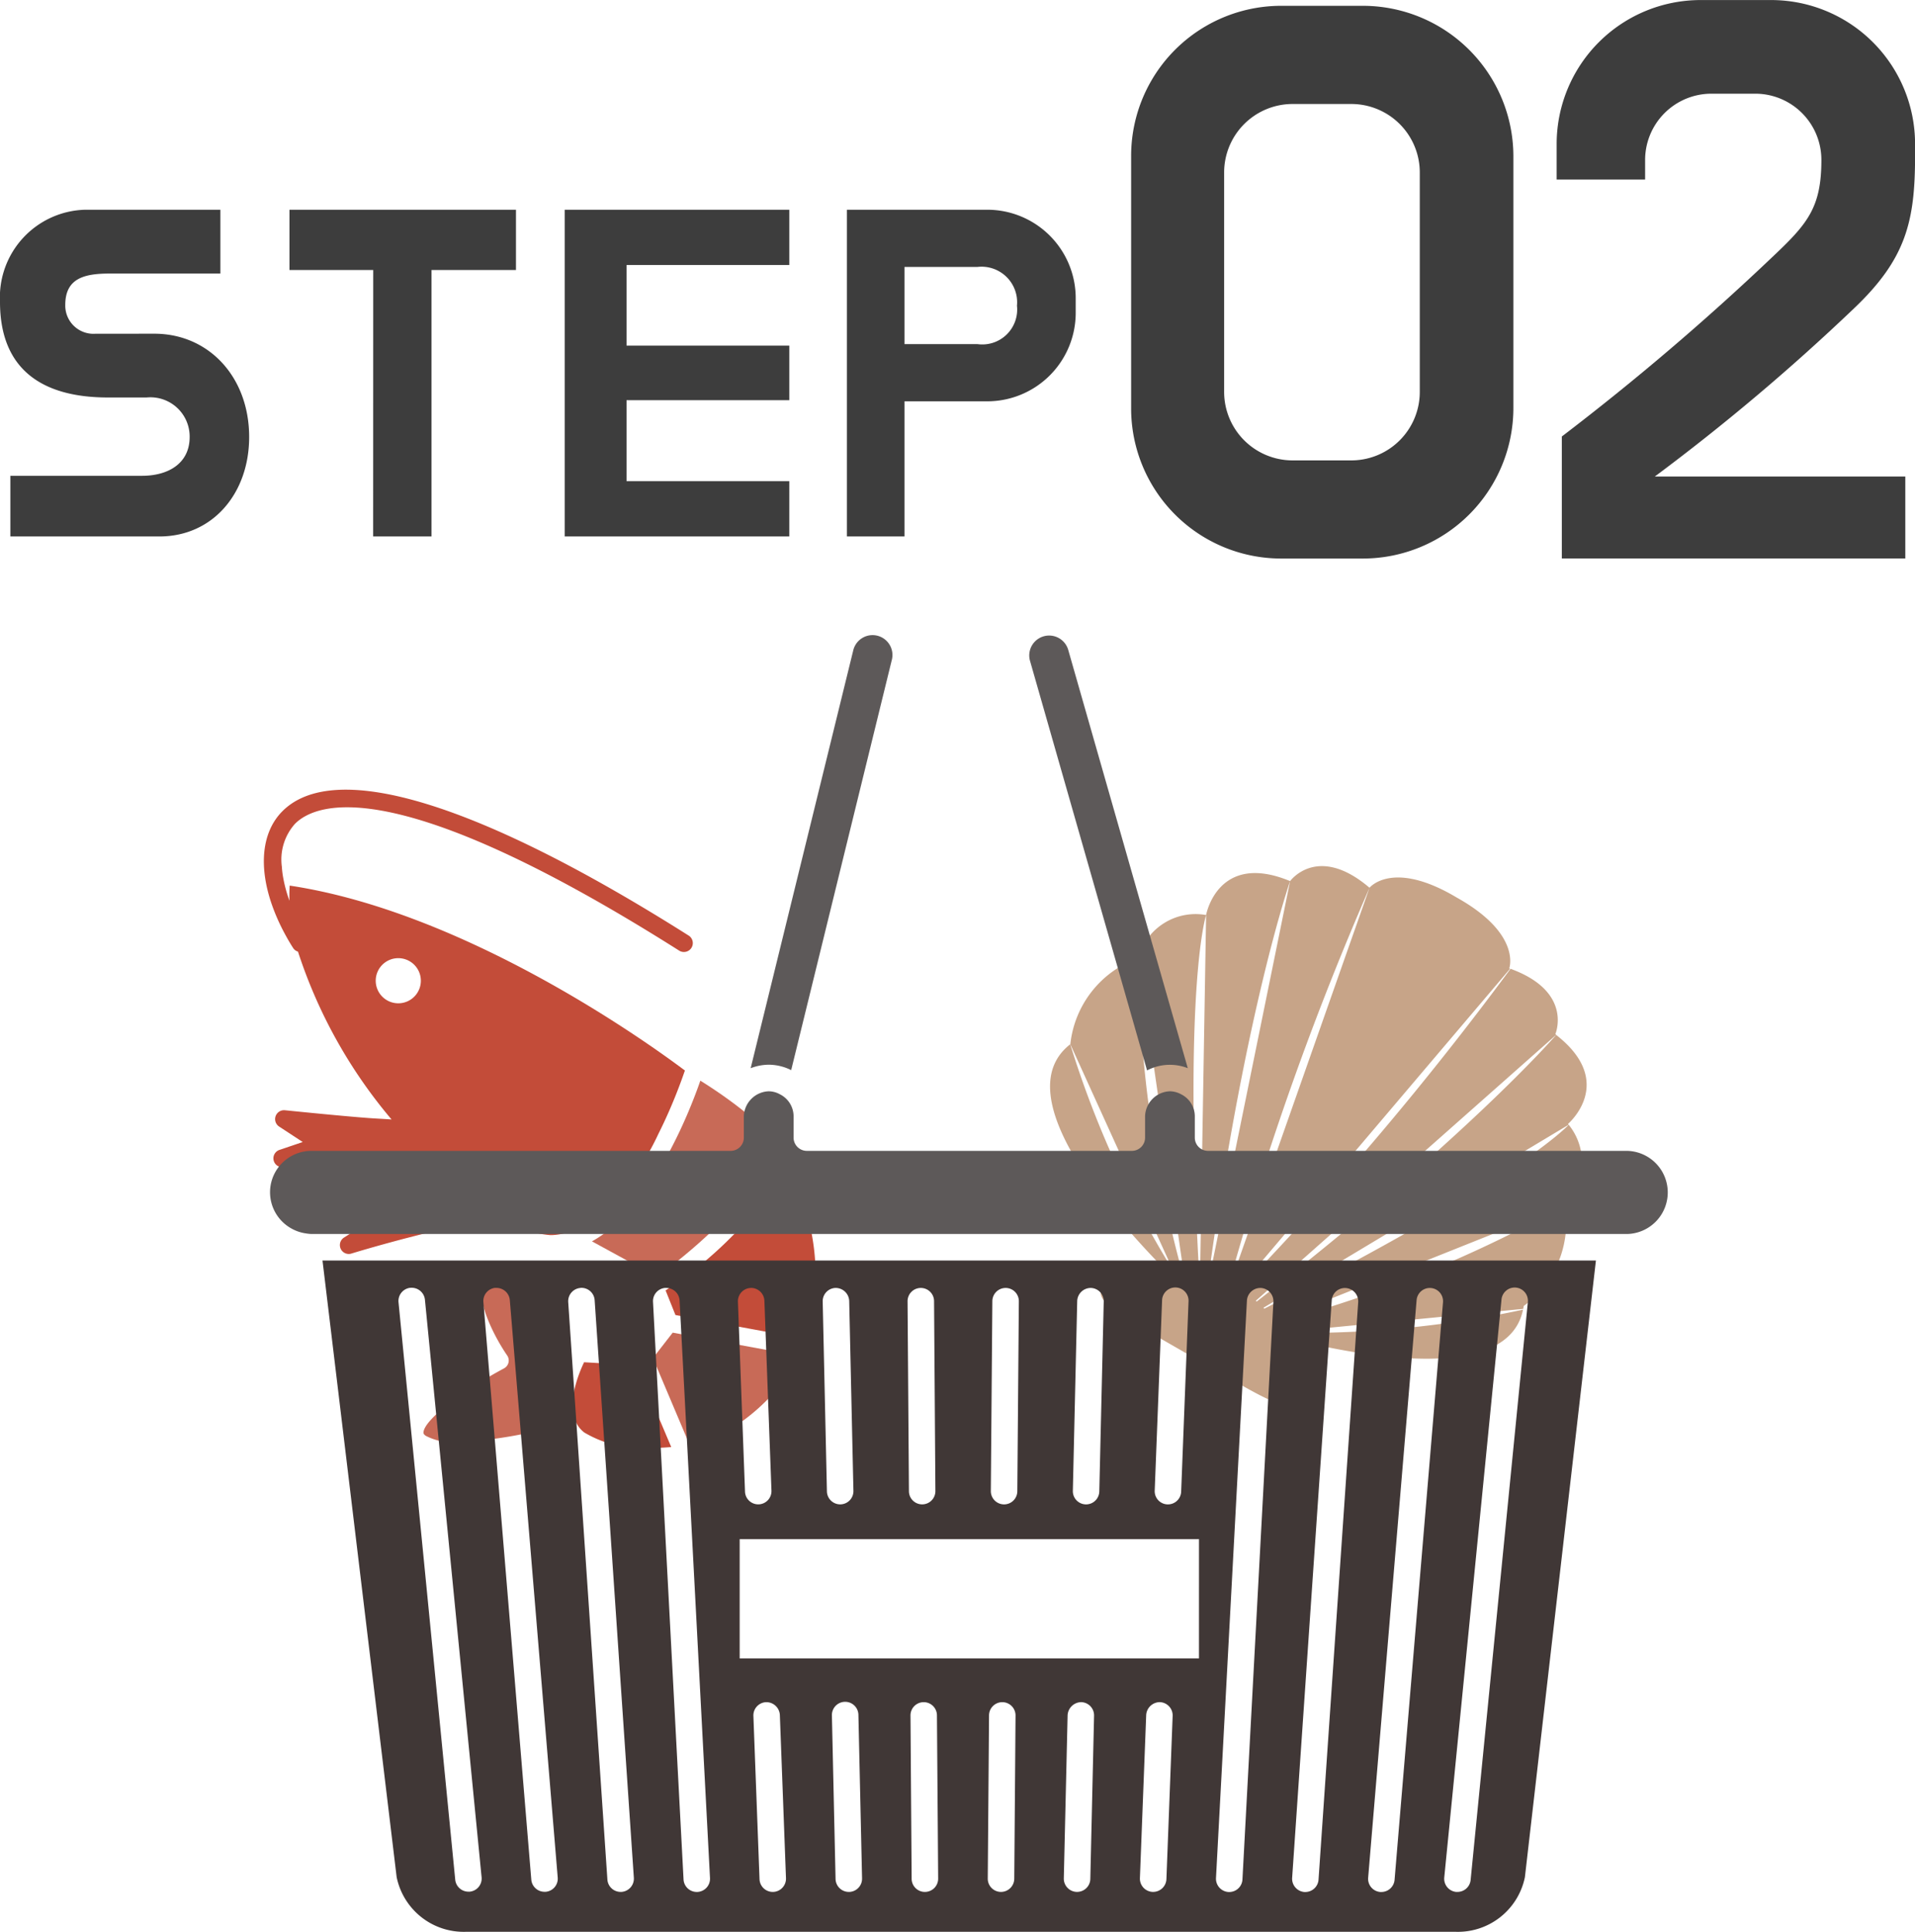 <svg xmlns="http://www.w3.org/2000/svg" xmlns:xlink="http://www.w3.org/1999/xlink" width="109.74" height="110.694" viewBox="0 0 109.74 110.694"><defs><clipPath id="a"><rect width="80.5" height="74.276" fill="none"/></clipPath></defs><g transform="translate(-52.88 47.418)"><g transform="translate(68 -11)" clip-path="url(#a)"><path d="M62.587,237.864c-.048,0-.052.006-.068.028-.632.885.461,3.15,1.3,4.37a.517.517,0,0,1,.075.41.511.511,0,0,1-.255.329c-2.192,1.17-4.58,2.908-4.618,3.676,0,.036,0,.1.136.191a3.4,3.4,0,0,0,1.848.359,25.128,25.128,0,0,0,5.729-.957,5.883,5.883,0,0,1,.584-4.087c-1.507-1.874-3.845-4.317-4.729-4.317" transform="translate(-49.875 -201.01)" fill="#c86a57"/><path d="M143.908,259.269l2.112,4.992c1.763-.229,4.8-2.2,6.261-5.118l-7.24-1.333Z" transform="translate(-121.611 -217.866)" fill="#c86a57"/><path d="M155.63,197.109a19.46,19.46,0,0,1-3.174,3.824,22.6,22.6,0,0,1-3.866,3.161l.565,1.411,2.21.407,5.3.975a12.921,12.921,0,0,0-1.031-9.779" transform="translate(-125.568 -166.57)" fill="#c34c39"/><path d="M121.335,173.81,124.8,175.7l.172.094a7.208,7.208,0,0,0,1.309-.885,30.922,30.922,0,0,0,2.526-2.264,21.221,21.221,0,0,0,2.641-3.051,2.407,2.407,0,0,0,.479-1.017.635.635,0,0,0-.028-.178c-.275-.945-2.536-2.669-4.349-3.795-.645,1.86-2.78,7.31-6.211,9.208" transform="translate(-102.536 -139.099)" fill="#c86a57"/><path d="M114.982,268.759l-.135-.008c-.327.687-1.059,2.483-.378,3.593a1.617,1.617,0,0,0,.387.431,6.483,6.483,0,0,0,3.719.892c.489,0,.931-.027,1.266-.057l-1.981-4.683Z" transform="translate(-96.496 -227.111)" fill="#c34c39"/><path d="M12.767,81.646c.258-.046.516-.09.769-.13a6.136,6.136,0,0,0,2.877.995l.1,0a3.714,3.714,0,0,0,.763-.114,4.293,4.293,0,0,0,.863-.328,5.973,5.973,0,0,0,1.221-.828A14.879,14.879,0,0,0,22.6,76.73c.425-.846.773-1.653,1.036-2.319.227-.573.394-1.042.493-1.334L24.022,73c-2.1-1.57-12.483-9.006-22.541-10.516q-.028.428-.013.868a7.944,7.944,0,0,1-.38-1.438c-.029-.175-.046-.347-.057-.517a3.066,3.066,0,0,1,.756-2.456c1.228-1.228,5.829-2.976,22.02,7.273a.51.51,0,0,0,.545-.862c-12.012-7.6-20.282-10.138-23.286-7.132-1.189,1.19-1.374,3.165-.6,5.373A11.427,11.427,0,0,0,1.177,65.2c.152.285.314.571.5.857a.5.5,0,0,0,.279.211,28.514,28.514,0,0,0,5.363,9.617c-.225-.016-.459-.03-.693-.043l-.135-.008c-.152-.008-.337-.02-.546-.036-1.634-.122-4.7-.438-4.738-.441a.51.51,0,0,0-.331.934l1.352.886-1.334.452a.51.51,0,0,0,.195.992c.02,0,1.994-.121,4.421-.121q1.529,0,2.825.061c.257.012.508.025.751.04.274.018.536.037.791.059q.4.382.794.731c-.21.035-.425.071-.644.11-.141.026-.28.05-.425.077l-.2.036c-1.477.263-5.009.753-5.046.757a.51.51,0,0,0-.1.987l1.525.538-1.188.756a.51.51,0,0,0,.273.94.5.5,0,0,0,.152-.024c.05-.015,3.569-1.1,7.047-1.786q.355-.069.707-.133M6.411,67.935a1.293,1.293,0,1,1,1.294,1.293,1.293,1.293,0,0,1-1.294-1.293" transform="translate(0 -48.156)" fill="#c34c39"/><path d="M320.312,104.725l-16.444,6.57-.115.046.072.081c-.107.026.132-.022.2-.039a71.627,71.627,0,0,0,16.288-6.651,5.9,5.9,0,0,1-2.352,5.766c-.008.057-.02.111-.03.166l-13.589,1.32-.089.009.028.04h.084a59.7,59.7,0,0,0,13.557-1.324c-.85,4.155-8.863,2.786-13.409,1.652h0c.436.995.97,2.5.579,3.236-.612,1.145-1.464.5-6.158-2.207-4.719-2.725-5.705-3.144-5.02-4.246.427-.687,1.941-.98,3.021-1.1h0l.1-.011c-3.306-3.432-8.561-9.8-5.061-12.532a56.3,56.3,0,0,0,5.6,12.484l.045.078c.106.184.054.049.03,0l-.015-.028a.186.186,0,0,0,.042,0l-.025-.055L291.98,95.5a5.9,5.9,0,0,1,3.889-4.936,71.78,71.78,0,0,0,2.384,17.491c.009.03.018.061.026.091.079.269.051.1.023.005h0l-.009-.028a.921.921,0,0,0,.092.008l.023,0-2.539-17.569a3.405,3.405,0,0,1,3.892-2.467s-1.295,3.855-.417,20.3l.076.024.341-20.329s.663-3.66,4.813-1.939c0,0-2.521,7.2-4.643,22.446l.067.026,4.576-22.472s1.567-2.165,4.551.381a171.593,171.593,0,0,0-8.029,22.61l.064.037,7.965-22.647s1.309-1.64,4.992.558c3.746,2.091,3.014,4.064,3.014,4.064l.048.018-15.531,18.3.059.038a183.1,183.1,0,0,0,15.5-18.334c3.607,1.317,2.567,3.743,2.567,3.743l.049.04L302.607,110.2l.052.043c11.936-9.3,16.967-15.052,17.162-15.277,3.485,2.716.676,5.1.676,5.1.013.016.024.031.037.047L303.046,110.6l.052.051c14.106-7.164,17.2-10.276,17.441-10.537a3.4,3.4,0,0,1-.237,4.549c0,.019.007.038.011.058" transform="translate(-245.764 -72.081)" fill="#c7a488"/><path d="M182.375,24.914,188.14,1.419a1.139,1.139,0,1,0-2.212-.542L180.054,24.8a2.954,2.954,0,0,1,1.035-.2,2.917,2.917,0,0,1,1.286.309" transform="translate(-152.157 -0.009)" fill="#5d5959"/><path d="M289.843,24.917a2.82,2.82,0,0,1,2.333-.127L285.326.826a1.139,1.139,0,0,0-2.191.626Z" transform="translate(-239.229 0)" fill="#5d5959"/><path d="M25.943,266.462a3.925,3.925,0,0,0,3.988,3.135H86.613a3.92,3.92,0,0,0,3.985-3.129l4.07-35.336H21.694Zm21.582.85h-.03a.757.757,0,0,1-.757-.729l-.351-9.354a.759.759,0,0,1,.729-.79.775.775,0,0,1,.787.732l.351,9.354a.76.76,0,0,1-.729.787m4.348,0h-.018a.76.76,0,0,1-.76-.741l-.209-9.354a.76.76,0,1,1,1.519-.033l.209,9.354a.76.76,0,0,1-.742.775m4.349,0h-.006a.759.759,0,0,1-.76-.754l-.066-9.354a.758.758,0,0,1,.753-.766h.006a.758.758,0,0,1,.757.753l.07,9.357a.759.759,0,0,1-.753.763m5.114-.754a.763.763,0,0,1-.76.754h-.006a.758.758,0,0,1-.753-.766l.073-9.354a.761.761,0,0,1,.76-.753h.006a.76.76,0,0,1,.753.766Zm4.358.012a.758.758,0,0,1-.76.741h-.018a.76.76,0,0,1-.741-.775l.218-9.357a.792.792,0,0,1,.775-.741.758.758,0,0,1,.741.778Zm4.361.012a.762.762,0,0,1-.76.729h-.03a.76.76,0,0,1-.729-.787l.36-9.354a.785.785,0,0,1,.787-.732.761.761,0,0,1,.729.79Zm19.2-33.193a.759.759,0,1,1,1.51.148l-3.277,33.091a.758.758,0,0,1-.754.684.615.615,0,0,1-.076,0,.758.758,0,0,1-.681-.829Zm-4.863.012a.759.759,0,1,1,1.513.127L83.13,266.616a.76.76,0,0,1-.757.7.434.434,0,0,1-.064,0,.757.757,0,0,1-.693-.82Zm-4.863.009a.753.753,0,0,1,.811-.7.763.763,0,0,1,.705.811l-2.273,33.091a.76.76,0,0,1-.757.705h-.055a.763.763,0,0,1-.7-.811Zm-4.86.012a.771.771,0,0,1,.8-.717.763.763,0,0,1,.717.8L74.412,266.6a.757.757,0,0,1-.757.717h-.042a.762.762,0,0,1-.717-.8Zm-2.748,20.511H45.6V247.1H71.922Zm-2.115-20.5a.759.759,0,1,1,1.516.057L70.9,244.377a.758.758,0,0,1-.76.729h-.027a.756.756,0,0,1-.729-.787Zm-4.863.012a.776.776,0,0,1,.778-.741.76.76,0,0,1,.742.775l-.254,10.885a.758.758,0,0,1-.757.742h-.018a.758.758,0,0,1-.741-.778Zm-4.863.012a.761.761,0,0,1,.76-.753h.006a.758.758,0,0,1,.753.766l-.088,10.882a.759.759,0,0,1-.759.754h-.006a.76.76,0,0,1-.753-.766Zm-4.106-.753h.006a.759.759,0,0,1,.76.753l.076,10.882a.758.758,0,0,1-.753.766h-.006a.758.758,0,0,1-.757-.754l-.079-10.885a.759.759,0,0,1,.753-.762m-4.875,0a.775.775,0,0,1,.778.741l.242,10.885a.76.76,0,0,1-.741.775h-.018a.762.762,0,0,1-.76-.742l-.242-10.885a.76.76,0,0,1,.741-.775m-4.872,0a.766.766,0,0,1,.79.729l.405,10.885a.76.76,0,0,1-.729.787h-.03a.757.757,0,0,1-.757-.729L45.5,233.492a.76.76,0,0,1,.729-.787m-4.872,0a.761.761,0,0,1,.8.717L43.9,266.514a.759.759,0,0,1-.72.8h-.039a.757.757,0,0,1-.757-.717L40.634,233.5a.759.759,0,0,1,.72-.8m-4.875,0a.757.757,0,0,1,.811.708L39.536,266.5a.762.762,0,0,1-.708.811h-.051a.758.758,0,0,1-.757-.708l-2.245-33.088a.761.761,0,0,1,.705-.811m-4.872,0a.764.764,0,0,1,.82.693l2.745,33.091a.755.755,0,0,1-.693.817.435.435,0,0,1-.064,0,.76.76,0,0,1-.757-.7l-2.745-33.091a.755.755,0,0,1,.693-.817m-4.872,0a.762.762,0,0,1,.829.681l3.247,33.091a.756.756,0,0,1-.681.829.565.565,0,0,1-.073,0,.761.761,0,0,1-.757-.684l-3.25-33.091a.76.76,0,0,1,.684-.829" transform="translate(-18.333 -195.321)" fill="#403736"/><path d="M80.062,171.967H56.053a.758.758,0,0,1-.76-.76v-1.229a1.409,1.409,0,0,0-.79-1.256,1.37,1.37,0,0,0-.635-.169,1.475,1.475,0,0,0-1.425,1.425v1.229a.758.758,0,0,1-.76.76H33.06a.76.76,0,0,1-.759-.76v-1.229a1.412,1.412,0,0,0-.784-1.253,1.353,1.353,0,0,0-.642-.172,1.48,1.48,0,0,0-1.425,1.425v1.229a.758.758,0,0,1-.76.76H4.682a2.372,2.372,0,0,0-1.123,4.467,2.331,2.331,0,0,0,.8.263,2.361,2.361,0,0,0,.327.033H80.062a2.382,2.382,0,0,0,0-4.763" transform="translate(-1.944 -142.439)" fill="#5d5959"/></g><path d="M6.358-8.294A1.618,1.618,0,0,1,4.62-9.944c0-1.562,1.144-1.8,2.574-1.8h6.314V-15.4H5.764A5.02,5.02,0,0,0,.88-10.12c0,3.894,2.442,5.478,6.182,5.478H9.284a2.249,2.249,0,0,1,2.464,2.266c0,1.518-1.232,2.222-2.728,2.222H1.474V3.322H10.01c3.058,0,5.148-2.464,5.148-5.7,0-3.432-2.31-5.918-5.434-5.918ZM22.264,3.322h3.344V-11.946h4.84V-15.4H17.468v3.454h4.8Zm14.52-7.81h9.328V-7.612H36.784v-4.62h9.328V-15.4H33.242V3.322h12.87V.154H36.784ZM57.442-15.4h-8.03V3.322h3.3V-4.422h4.73A5.07,5.07,0,0,0,62.524-9.5v-.814A5.07,5.07,0,0,0,57.442-15.4Zm-.55,3.278A2.039,2.039,0,0,1,59.158-9.9a2,2,0,0,1-2.266,2.2h-4.18v-4.422Z" transform="translate(52 -20)" fill="#3d3d3d"/><path d="M10.286-26.085A8.6,8.6,0,0,0,1.7-17.464v14.43a8.6,8.6,0,0,0,8.584,8.621h4.7a8.63,8.63,0,0,0,8.621-8.621v-14.43a8.63,8.63,0,0,0-8.621-8.621ZM18.241-4A3.925,3.925,0,0,1,14.356-.037H10.915A3.925,3.925,0,0,1,7.03-4V-16.5a3.925,3.925,0,0,1,3.885-3.959h3.441A3.925,3.925,0,0,1,18.241-16.5Zm8.14,9.583H46.065V.888H31.709a122.408,122.408,0,0,0,11.4-9.62c3-2.849,3.515-4.995,3.515-8.769v-.7a8.251,8.251,0,0,0-8.251-8.214H34.336A8.251,8.251,0,0,0,26.085-18.2v2.072h5.069v-1.11a3.8,3.8,0,0,1,3.774-3.811h2.59a3.79,3.79,0,0,1,3.737,3.811c0,2.738-.814,3.663-2.812,5.55A146.267,146.267,0,0,1,26.381-1.406Z" transform="translate(116 -21)" fill="#3d3d3d"/></g></svg>